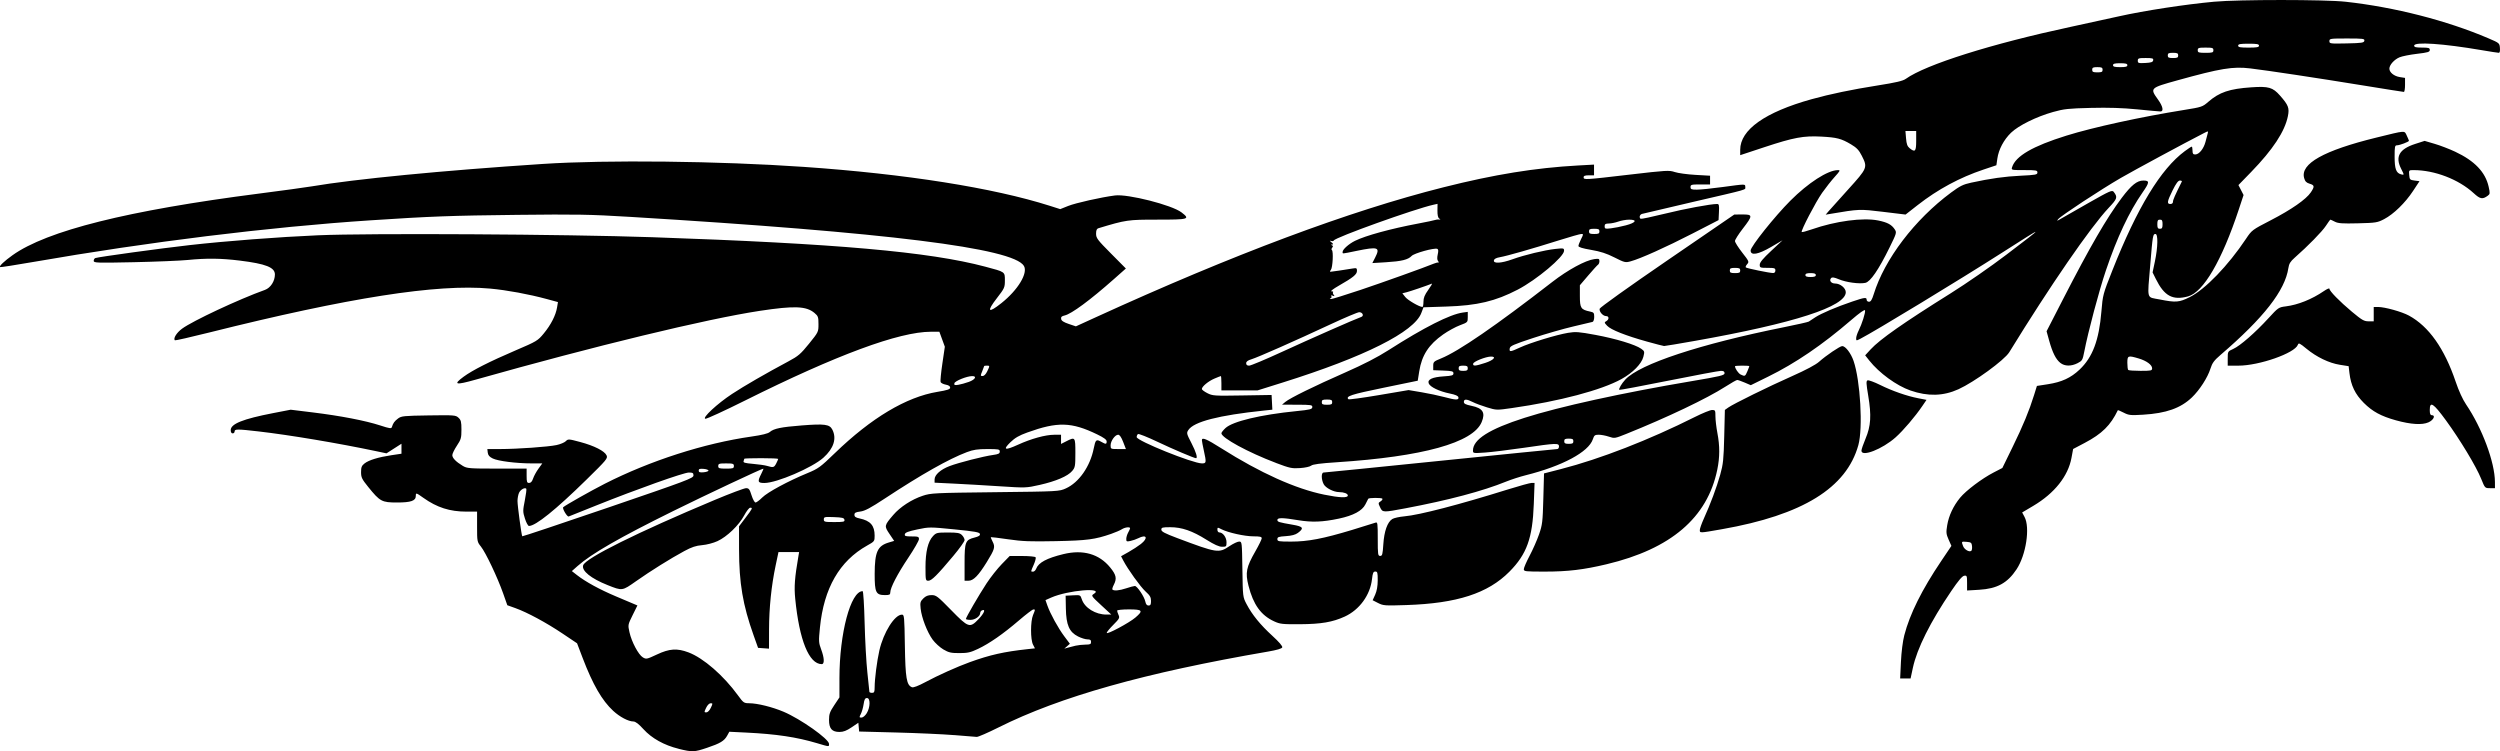 <?xml version="1.0" encoding="UTF-8" standalone="no"?>
<!-- Created with Inkscape (http://www.inkscape.org/) -->

<svg
   xmlns:dc="http://purl.org/dc/elements/1.1/"
   xmlns:cc="http://creativecommons.org/ns#"
   xmlns:rdf="http://www.w3.org/1999/02/22-rdf-syntax-ns#"
   xmlns:svg="http://www.w3.org/2000/svg"
   xmlns="http://www.w3.org/2000/svg"
   xmlns:sodipodi="http://sodipodi.sourceforge.net/DTD/sodipodi-0.dtd"
   xmlns:inkscape="http://www.inkscape.org/namespaces/inkscape"
   width="162.757mm"
   height="48.904mm"
   viewBox="0 0 162.757 48.904"
   version="1.1"
   id="svg696"
   inkscape:version="0.92.4 (5da689c313, 2019-01-14)"
   sodipodi:docname="Dragon Tattoo 2.svg">
  <title
     id="title711">Dragon Tattoo 2</title>
  <defs
     id="defs690" />
  <sodipodi:namedview
     id="base"
     pagecolor="#ffffff"
     bordercolor="#666666"
     borderopacity="1.0"
     inkscape:pageopacity="0.0"
     inkscape:pageshadow="2"
     inkscape:zoom="0.35"
     inkscape:cx="698.48742"
     inkscape:cy="-144.81407"
     inkscape:document-units="mm"
     inkscape:current-layer="layer1"
     showgrid="false"
     fit-margin-top="0"
     fit-margin-left="0"
     fit-margin-right="0"
     fit-margin-bottom="0"
     inkscape:window-width="1920"
     inkscape:window-height="986"
     inkscape:window-x="-11"
     inkscape:window-y="-11"
     inkscape:window-maximized="1" />
  <g
     inkscape:label="Layer 1"
     inkscape:groupmode="layer"
     id="layer1"
     transform="translate(78.975,-61.614)">
    <path
       style="fill:#000000;stroke-width:1"
       d="m -34.792,110.362 c -0.951,-0.234 -1.753,-0.681 -2.295,-1.279 -0.308,-0.34 -0.513,-0.497 -0.653,-0.498 -0.328,-0.003 -0.884,-0.296 -1.313,-0.692 -0.726,-0.669 -1.331,-1.716 -1.99,-3.444 l -0.364,-0.955 -0.942,-0.632 c -1.064,-0.714 -2.303,-1.382 -3.076,-1.659 l -0.522,-0.187 -0.274,-0.777 c -0.367,-1.04 -1.134,-2.654 -1.444,-3.042 -0.246,-0.306 -0.251,-0.335 -0.251,-1.294 v -0.981 h -0.688 c -1.087,0 -1.922,-0.267 -2.813,-0.901 -0.471,-0.335 -0.488,-0.339 -0.488,-0.122 0,0.319 -0.314,0.429 -1.22,0.429 -0.994,0 -1.112,-0.064 -1.877,-1.011 -0.414,-0.512 -0.467,-0.623 -0.467,-0.966 0,-0.318 0.04,-0.419 0.224,-0.564 0.28,-0.22 0.897,-0.409 1.749,-0.537 l 0.658,-0.098 v -0.325 -0.325 l -0.488,0.313 -0.488,0.313 -0.679,-0.143 c -2.479,-0.522 -5.628,-1.051 -7.637,-1.283 -1.396,-0.161 -1.571,-0.161 -1.571,-5.1e-5 0,0.07 -0.057,0.127 -0.127,0.127 -0.079,0 -0.127,-0.08 -0.127,-0.213 0,-0.408 0.794,-0.726 2.76,-1.107 l 1.145,-0.222 1.441,0.177 c 1.795,0.22 3.435,0.537 4.382,0.846 0.636,0.207 0.732,0.22 0.767,0.102 0.076,-0.253 0.169,-0.38 0.401,-0.554 0.214,-0.16 0.373,-0.176 1.988,-0.2 1.683,-0.025 1.763,-0.018 1.946,0.152 0.163,0.152 0.191,0.265 0.191,0.775 0,0.541 -0.028,0.64 -0.297,1.045 -0.163,0.246 -0.297,0.523 -0.297,0.615 0,0.188 0.238,0.432 0.679,0.697 0.279,0.167 0.417,0.178 2.228,0.179 l 1.931,3.18e-4 v 0.467 c 0,0.404 0.022,0.467 0.163,0.467 0.11,0 0.194,-0.094 0.259,-0.29 0.053,-0.16 0.209,-0.446 0.347,-0.636 l 0.251,-0.346 -0.701,-6.41e-4 c -0.997,-9.62e-4 -2.178,-0.151 -2.525,-0.321 -0.216,-0.105 -0.304,-0.209 -0.324,-0.379 l -0.027,-0.233 0.833,-0.001 c 1.13,-0.002 3.126,-0.143 3.672,-0.26 0.245,-0.053 0.517,-0.166 0.602,-0.252 0.151,-0.151 0.179,-0.15 0.938,0.053 0.916,0.245 1.588,0.586 1.718,0.872 0.087,0.191 0.005,0.289 -1.305,1.574 -2.002,1.964 -3.318,3.024 -3.749,3.02 -0.06,-6.41e-4 -0.177,-0.215 -0.26,-0.476 -0.143,-0.45 -0.143,-0.514 -0.009,-1.189 0.078,-0.393 0.12,-0.735 0.094,-0.762 -0.098,-0.098 -0.378,0.062 -0.472,0.27 -0.054,0.118 -0.098,0.356 -0.099,0.529 -9.62e-4,0.311 0.259,2.235 0.31,2.3 0.015,0.019 2.528,-0.822 5.586,-1.867 5.141,-1.758 5.559,-1.915 5.56,-2.092 9.62e-4,-0.162 -0.044,-0.191 -0.302,-0.191 -0.334,0 -3.375,1.081 -6.02,2.14 -0.934,0.374 -1.744,0.698 -1.801,0.721 -0.099,0.039 -0.434,-0.527 -0.357,-0.603 0.117,-0.117 1.806,-1.071 2.71,-1.531 2.945,-1.498 6.473,-2.632 9.547,-3.07 0.679,-0.097 1.075,-0.194 1.188,-0.293 0.261,-0.227 0.739,-0.326 2.084,-0.431 1.49,-0.117 1.813,-0.073 1.989,0.267 0.3,0.58 0.096,1.227 -0.577,1.832 -0.728,0.654 -3.044,1.648 -3.842,1.648 -0.437,0 -0.466,-0.084 -0.204,-0.597 0.094,-0.185 0.155,-0.336 0.134,-0.336 -0.107,0 -3.713,1.696 -5.864,2.758 -3.492,1.724 -5.324,2.777 -6.231,3.582 l -0.371,0.329 0.331,0.258 c 0.562,0.439 1.474,0.938 2.537,1.387 0.56,0.237 1.104,0.467 1.209,0.511 l 0.191,0.081 -0.312,0.631 c -0.31,0.626 -0.311,0.635 -0.205,1.113 0.141,0.632 0.585,1.465 0.871,1.636 0.218,0.13 0.256,0.122 0.919,-0.189 0.815,-0.383 1.305,-0.415 2.048,-0.137 0.973,0.365 2.286,1.505 3.231,2.807 0.347,0.478 0.383,0.502 0.73,0.505 0.533,0.004 1.492,0.241 2.227,0.551 1.115,0.47 2.966,1.779 2.966,2.097 0,0.193 0.033,0.195 -0.794,-0.051 -1.312,-0.392 -2.647,-0.592 -4.595,-0.687 l -1.103,-0.054 -0.14,0.255 c -0.189,0.343 -0.455,0.503 -1.31,0.79 -0.838,0.282 -0.955,0.286 -1.848,0.067 z m 2.093,-2.667 c 0.134,-0.282 0.134,-0.297 -0.011,-0.297 -0.091,0 -0.21,0.12 -0.294,0.297 -0.134,0.282 -0.134,0.297 0.011,0.297 0.091,0 0.21,-0.12 0.294,-0.297 z m -0.153,-15.445 c 0,-0.047 -0.143,-0.097 -0.318,-0.111 -0.248,-0.021 -0.318,0.004 -0.318,0.111 0,0.107 0.071,0.132 0.318,0.111 0.175,-0.015 0.318,-0.065 0.318,-0.111 z m 1.655,-0.297 c 0,-0.151 -0.057,-0.17 -0.509,-0.17 -0.453,0 -0.509,0.019 -0.509,0.17 0,0.151 0.057,0.17 0.509,0.17 0.453,0 0.509,-0.019 0.509,-0.17 z m 2.756,-0.166 c 0.071,-0.138 0.129,-0.271 0.129,-0.297 0,-0.026 -0.496,-0.047 -1.103,-0.047 -0.607,0 -1.103,0.016 -1.103,0.035 0,0.02 -0.021,0.09 -0.047,0.157 -0.037,0.097 0.09,0.133 0.615,0.178 0.364,0.031 0.777,0.09 0.917,0.133 0.402,0.121 0.454,0.107 0.592,-0.159 z m 11.586,17.685 c -0.723,-0.059 -2.411,-0.135 -3.751,-0.17 l -2.436,-0.064 -0.026,-0.285 -0.026,-0.285 -0.442,0.299 c -0.325,0.219 -0.533,0.299 -0.785,0.299 -0.493,0 -0.682,-0.218 -0.682,-0.785 2.56e-4,-0.378 0.052,-0.523 0.339,-0.955 l 0.339,-0.509 2.57e-4,-1.249 c 6.41e-4,-2.932 0.729,-5.668 1.51,-5.668 0.044,0 0.1,0.898 0.129,2.058 0.028,1.132 0.109,2.593 0.18,3.246 0.071,0.653 0.13,1.217 0.131,1.252 0.001,0.035 0.079,0.064 0.172,0.064 0.143,0 0.17,-0.057 0.17,-0.363 0,-0.534 0.152,-1.716 0.307,-2.395 0.271,-1.183 0.996,-2.334 1.47,-2.334 0.15,0 0.161,0.114 0.191,2.016 0.034,2.123 0.111,2.576 0.462,2.711 0.094,0.036 0.41,-0.085 0.874,-0.334 0.827,-0.444 2.079,-1.006 2.891,-1.299 1.322,-0.477 2.211,-0.677 3.754,-0.846 l 0.487,-0.053 -0.126,-0.244 c -0.17,-0.328 -0.169,-1.514 9.62e-4,-1.921 0.154,-0.368 0.154,-0.369 0.021,-0.368 -0.058,6.4e-4 -0.479,0.321 -0.935,0.712 -1.031,0.884 -1.921,1.503 -2.669,1.857 -0.489,0.232 -0.672,0.273 -1.212,0.273 -0.545,0 -0.695,-0.034 -1.043,-0.239 -0.223,-0.131 -0.537,-0.418 -0.697,-0.636 -0.354,-0.484 -0.72,-1.431 -0.782,-2.024 -0.041,-0.391 -0.022,-0.462 0.173,-0.658 0.158,-0.158 0.308,-0.219 0.539,-0.219 0.296,0 0.391,0.073 1.274,0.976 1.128,1.154 1.215,1.183 1.781,0.593 0.366,-0.382 0.488,-0.676 0.24,-0.581 -0.07,0.027 -0.127,0.102 -0.127,0.167 0,0.221 -0.329,0.458 -0.636,0.458 -0.163,0 -0.297,-0.027 -0.297,-0.059 0,-0.099 0.843,-1.551 1.345,-2.317 0.26,-0.397 0.705,-0.96 0.989,-1.252 l 0.516,-0.53 h 0.819 c 0.45,0 0.842,0.038 0.871,0.084 0.029,0.046 -0.027,0.261 -0.122,0.478 -0.208,0.471 -0.207,0.457 -0.045,0.457 0.071,0 0.162,-0.086 0.202,-0.191 0.153,-0.401 0.687,-0.687 1.771,-0.951 1.281,-0.312 2.328,-0.013 3.048,0.87 0.397,0.487 0.445,0.722 0.232,1.133 -0.073,0.142 -0.113,0.279 -0.088,0.304 0.099,0.099 0.453,0.067 0.892,-0.079 0.252,-0.084 0.508,-0.153 0.569,-0.153 0.15,0 0.618,0.696 0.682,1.014 0.036,0.178 0.101,0.259 0.211,0.259 0.125,0 0.159,-0.063 0.159,-0.297 0,-0.241 -0.067,-0.358 -0.351,-0.614 -0.334,-0.302 -1.163,-1.456 -1.46,-2.03 l -0.138,-0.269 0.486,-0.273 c 0.268,-0.15 0.63,-0.386 0.805,-0.524 0.496,-0.391 0.374,-0.654 -0.174,-0.374 -0.126,0.064 -0.353,0.144 -0.505,0.176 -0.25,0.054 -0.276,0.041 -0.273,-0.138 0.002,-0.109 0.058,-0.293 0.124,-0.41 0.067,-0.117 0.123,-0.241 0.124,-0.276 0.005,-0.109 -0.333,-0.07 -0.535,0.062 -0.106,0.069 -0.42,0.205 -0.697,0.301 -1.055,0.366 -1.555,0.432 -3.602,0.474 -1.667,0.034 -2.175,0.015 -3.098,-0.12 -0.607,-0.088 -1.116,-0.151 -1.131,-0.14 -0.015,0.012 0.036,0.143 0.113,0.293 0.18,0.347 0.14,0.486 -0.38,1.33 -0.545,0.883 -0.871,1.215 -1.197,1.215 h -0.248 v -1.169 c 0,-1.36 0.052,-1.493 0.645,-1.642 0.277,-0.07 0.374,-0.133 0.355,-0.233 -0.022,-0.114 -0.304,-0.165 -1.658,-0.3 -1.614,-0.16 -1.641,-0.16 -2.417,0.003 -0.59,0.124 -0.792,0.202 -0.813,0.311 -0.024,0.123 0.044,0.145 0.445,0.145 0.422,0 0.473,0.019 0.473,0.176 0,0.097 -0.312,0.641 -0.692,1.209 -0.707,1.056 -1.175,1.955 -1.175,2.262 0,0.144 -0.055,0.172 -0.339,0.172 -0.599,0 -0.679,-0.164 -0.677,-1.379 0.003,-1.43 0.183,-1.828 0.928,-2.048 l 0.341,-0.101 -0.305,-0.453 c -0.35,-0.519 -0.345,-0.545 0.246,-1.236 0.444,-0.52 1.202,-1.013 1.922,-1.25 0.532,-0.176 0.746,-0.186 4.716,-0.232 4.137,-0.048 4.161,-0.049 4.601,-0.248 0.853,-0.386 1.58,-1.43 1.813,-2.604 0.115,-0.577 0.161,-0.616 0.502,-0.421 0.283,0.162 0.339,0.157 0.339,-0.032 0,-0.113 -0.177,-0.245 -0.615,-0.457 -1.674,-0.812 -2.579,-0.837 -4.551,-0.125 -0.537,0.194 -0.807,0.35 -1.103,0.638 -0.513,0.498 -0.357,0.548 0.495,0.159 0.854,-0.391 1.792,-0.649 2.357,-0.649 h 0.447 v 0.299 0.299 l 0.336,-0.171 c 0.588,-0.3 0.597,-0.289 0.597,0.756 0,0.861 -0.015,0.945 -0.209,1.175 -0.283,0.337 -1.054,0.667 -2.117,0.907 -0.877,0.198 -0.903,0.199 -2.611,0.088 -0.949,-0.062 -2.288,-0.14 -2.977,-0.173 l -1.252,-0.061 V 92.826 c 0,-0.299 0.392,-0.647 0.977,-0.869 0.597,-0.227 2.206,-0.638 2.83,-0.724 0.352,-0.048 0.437,-0.091 0.437,-0.222 0,-0.148 -0.07,-0.162 -0.804,-0.162 -0.639,0 -0.914,0.041 -1.337,0.2 -1.174,0.442 -2.973,1.459 -5.327,3.01 -0.956,0.63 -1.316,0.821 -1.612,0.858 -0.306,0.038 -0.382,0.08 -0.382,0.213 0,0.124 0.082,0.183 0.327,0.234 0.712,0.148 0.988,0.462 0.988,1.124 0,0.362 -0.01,0.376 -0.488,0.643 -1.799,1.008 -2.816,2.773 -3.072,5.334 -0.089,0.892 -0.084,0.991 0.077,1.421 0.211,0.563 0.228,0.965 0.041,0.965 -0.83,0 -1.461,-1.556 -1.728,-4.261 -0.077,-0.782 -0.034,-1.358 0.207,-2.761 l 0.047,-0.276 h -0.672 -0.672 l -0.186,0.88 c -0.277,1.315 -0.425,2.748 -0.428,4.153 l -0.003,1.257 -0.356,-0.026 -0.356,-0.026 -0.287,-0.806 c -0.709,-1.992 -0.948,-3.406 -0.951,-5.61 l -0.002,-1.494 0.424,-0.561 c 0.464,-0.613 0.482,-0.653 0.302,-0.653 -0.067,0 -0.244,0.228 -0.392,0.506 -0.34,0.637 -1.12,1.388 -1.737,1.67 -0.271,0.124 -0.7,0.236 -1,0.261 -0.399,0.033 -0.678,0.126 -1.162,0.387 -0.889,0.479 -2.189,1.291 -3.14,1.961 -0.906,0.638 -0.887,0.636 -1.849,0.254 -1.086,-0.432 -1.706,-0.933 -1.593,-1.289 0.148,-0.466 3.516,-2.139 8.566,-4.256 1.005,-0.421 1.922,-0.766 2.039,-0.766 0.182,0 0.232,0.065 0.358,0.467 0.081,0.257 0.197,0.467 0.259,0.467 0.061,0 0.258,-0.146 0.436,-0.325 0.345,-0.345 1.684,-1.068 2.943,-1.588 0.709,-0.293 0.837,-0.386 1.786,-1.303 2.376,-2.296 4.65,-3.654 6.679,-3.989 0.654,-0.108 0.827,-0.166 0.827,-0.276 6.1e-5,-0.091 -0.1,-0.158 -0.289,-0.193 -0.159,-0.03 -0.309,-0.107 -0.334,-0.171 -0.025,-0.064 0.027,-0.607 0.116,-1.207 l 0.16,-1.09 -0.178,-0.488 -0.178,-0.488 h -0.548 c -2.07,0 -6.153,1.511 -12.1,4.477 -1.344,0.671 -2.509,1.206 -2.588,1.189 -0.229,-0.049 0.775,-0.982 1.738,-1.616 0.806,-0.53 2.182,-1.325 3.676,-2.124 0.637,-0.34 0.793,-0.475 1.337,-1.147 0.611,-0.756 0.615,-0.764 0.615,-1.272 0,-0.465 -0.023,-0.53 -0.258,-0.728 -0.536,-0.451 -1.309,-0.481 -3.56,-0.139 -3.488,0.531 -10.711,2.28 -18.522,4.485 -1.297,0.366 -1.467,0.323 -0.764,-0.195 0.574,-0.422 1.698,-0.992 3.369,-1.708 1.403,-0.601 1.46,-0.635 1.853,-1.112 0.463,-0.561 0.78,-1.181 0.863,-1.691 l 0.058,-0.35 -0.706,-0.192 c -1.194,-0.324 -2.606,-0.585 -3.717,-0.687 -3.43,-0.315 -9.205,0.588 -18.279,2.86 -1.208,0.302 -2.215,0.531 -2.238,0.508 -0.12,-0.12 0.111,-0.494 0.467,-0.756 0.697,-0.512 3.697,-1.916 5.397,-2.526 0.367,-0.132 0.649,-0.568 0.649,-1.005 0,-0.46 -0.589,-0.693 -2.281,-0.902 -1.23,-0.152 -2.162,-0.163 -3.405,-0.04 -0.49,0.048 -2.065,0.113 -3.501,0.144 -2.415,0.051 -2.61,0.045 -2.61,-0.088 0,-0.079 0.048,-0.161 0.106,-0.182 0.203,-0.074 4.276,-0.634 6.131,-0.842 2.378,-0.268 5.806,-0.53 8.358,-0.64 3.368,-0.145 16.058,-0.072 21.769,0.125 11.985,0.414 18.028,0.948 21.677,1.918 1.311,0.348 1.279,0.326 1.279,0.9 0,0.455 -0.025,0.509 -0.52,1.149 -0.687,0.888 -0.575,1.015 0.291,0.327 1.082,-0.859 1.748,-1.962 1.467,-2.427 -0.702,-1.158 -8.848,-2.172 -25.637,-3.191 -2.615,-0.159 -3.493,-0.174 -7.341,-0.131 -4.3,0.048 -5.672,0.099 -9.547,0.355 -6.622,0.437 -14.479,1.406 -21.936,2.706 -1.19,0.207 -2.179,0.361 -2.199,0.341 -0.064,-0.064 0.277,-0.389 0.812,-0.771 2.237,-1.6 7.516,-2.92 16.067,-4.018 1.47,-0.189 2.998,-0.398 3.395,-0.465 2.848,-0.482 8.5,-1.031 15.063,-1.463 4.159,-0.274 11.485,-0.191 17.015,0.193 6.615,0.459 12.313,1.361 15.996,2.533 l 0.678,0.216 0.515,-0.206 c 0.493,-0.197 2.158,-0.57 3.051,-0.684 0.837,-0.106 3.699,0.621 4.326,1.1 0.584,0.446 0.491,0.474 -1.554,0.474 -1.941,0 -2.045,0.015 -3.855,0.561 -0.106,0.032 -0.149,0.133 -0.149,0.356 0,0.283 0.087,0.399 0.97,1.288 l 0.97,0.977 -0.779,0.69 c -1.546,1.37 -2.768,2.271 -3.21,2.368 -0.19,0.042 -0.245,0.097 -0.226,0.224 0.019,0.12 0.161,0.214 0.493,0.326 l 0.467,0.158 1.315,-0.601 c 8.955,-4.092 16.502,-6.913 22.616,-8.453 3.321,-0.837 5.968,-1.265 8.762,-1.42 l 1.04,-0.057 v 0.349 0.349 h -0.339 c -0.245,0 -0.339,0.035 -0.339,0.127 0,0.174 0.053,0.171 2.988,-0.172 2.407,-0.281 2.585,-0.291 2.944,-0.169 0.21,0.071 0.813,0.155 1.341,0.185 l 0.959,0.055 v 0.284 0.284 h -0.636 c -0.58,0 -0.636,0.015 -0.636,0.17 0,0.146 0.057,0.17 0.413,0.17 0.227,0 0.977,-0.076 1.666,-0.17 1.529,-0.207 1.485,-0.207 1.485,-0.006 0,0.202 0.308,0.114 -3.437,0.982 -1.727,0.4 -3.207,0.748 -3.288,0.773 -0.151,0.045 -0.203,0.244 -0.083,0.318 0.036,0.022 0.742,-0.127 1.569,-0.331 1.312,-0.324 2.976,-0.633 3.409,-0.633 0.12,0 0.138,0.081 0.116,0.525 l -0.025,0.525 -1.697,0.874 c -1.733,0.892 -3.398,1.64 -4.034,1.811 -0.337,0.091 -0.392,0.077 -1.048,-0.255 -0.515,-0.261 -0.905,-0.387 -1.518,-0.492 -0.555,-0.094 -0.826,-0.177 -0.826,-0.252 0,-0.061 0.077,-0.263 0.171,-0.448 0.16,-0.314 0.161,-0.336 0.021,-0.336 -0.083,1.7e-4 -0.742,0.187 -1.466,0.416 -1.724,0.544 -3.39,1.02 -3.84,1.097 -0.241,0.041 -0.369,0.11 -0.388,0.208 -0.043,0.221 0.479,0.19 1.205,-0.072 0.788,-0.285 2.093,-0.599 2.8,-0.675 0.534,-0.057 0.562,-0.051 0.562,0.119 0,0.393 -1.783,1.889 -3.017,2.531 -1.452,0.755 -2.631,1.036 -4.635,1.101 l -1.499,0.049 -0.141,0.368 C 13.099,83.223 9.858,84.847 4.532,86.517 L 2.893,87.031 H 1.717 0.542 v -0.467 c 0,-0.257 -0.016,-0.467 -0.035,-0.467 -0.019,0 -0.211,0.075 -0.426,0.167 -0.395,0.169 -0.812,0.516 -0.812,0.676 0,0.048 0.161,0.169 0.358,0.269 0.341,0.174 0.447,0.181 2.27,0.15 l 1.912,-0.032 0.025,0.479 0.025,0.479 -0.534,0.056 c -2.963,0.309 -4.578,0.725 -4.936,1.271 -0.125,0.191 -0.114,0.238 0.204,0.851 0.296,0.571 0.419,0.98 0.296,0.98 -0.119,0 -1.508,-0.591 -2.523,-1.074 -0.64,-0.304 -1.203,-0.528 -1.252,-0.498 -0.049,0.03 -0.088,0.119 -0.088,0.198 0.001,0.24 3.655,1.713 4.249,1.713 0.29,0 0.297,-0.048 0.121,-0.849 -0.067,-0.303 -0.123,-0.599 -0.124,-0.658 -0.006,-0.215 0.294,-0.091 1.258,0.519 2.542,1.608 4.838,2.642 6.713,3.024 0.998,0.203 1.53,0.222 1.53,0.053 0,-0.123 -0.249,-0.219 -0.571,-0.221 -0.355,-0.002 -0.875,-0.27 -1.002,-0.517 -0.163,-0.315 -0.164,-0.757 -0.002,-0.757 0.067,0 3.49,-0.344 7.605,-0.764 4.116,-0.42 7.536,-0.764 7.601,-0.764 0.065,0 0.117,-0.076 0.117,-0.17 0,-0.229 -0.173,-0.223 -2.291,0.088 -0.957,0.14 -2.093,0.279 -2.525,0.309 -0.769,0.053 -0.785,0.05 -0.785,-0.133 0,-0.72 1.062,-1.394 3.352,-2.126 2.281,-0.73 6.366,-1.626 10.884,-2.389 1.881,-0.317 2.143,-0.381 2.143,-0.516 0,-0.112 -0.065,-0.154 -0.237,-0.154 -0.13,0 -1.664,0.286 -3.409,0.636 -1.745,0.35 -3.188,0.62 -3.207,0.601 -0.056,-0.056 0.153,-0.413 0.393,-0.671 0.945,-1.016 4.868,-2.31 10.322,-3.407 0.84,-0.169 1.57,-0.334 1.621,-0.367 0.051,-0.033 0.242,-0.158 0.424,-0.279 0.382,-0.252 1.373,-0.674 2.405,-1.024 0.819,-0.277 0.939,-0.292 0.939,-0.115 0,0.07 0.069,0.127 0.154,0.127 0.114,0 0.194,-0.128 0.305,-0.488 0.706,-2.284 2.67,-4.866 5.037,-6.621 0.578,-0.428 0.786,-0.531 1.308,-0.644 1.276,-0.276 2.179,-0.403 3.231,-0.453 0.977,-0.047 1.082,-0.067 1.082,-0.209 0,-0.142 -0.08,-0.157 -0.854,-0.157 -0.847,0 -0.854,-0.002 -0.794,-0.191 0.228,-0.722 1.344,-1.369 3.536,-2.052 1.738,-0.542 4.845,-1.22 7.66,-1.672 1.147,-0.184 1.201,-0.202 1.57,-0.523 0.727,-0.632 1.383,-0.854 2.816,-0.951 1.116,-0.076 1.388,0.002 1.858,0.536 0.55,0.624 0.622,0.811 0.515,1.343 -0.2,0.997 -0.981,2.182 -2.395,3.637 l -0.825,0.849 0.167,0.324 0.167,0.324 -0.314,0.949 c -1.097,3.316 -2.304,5.382 -3.303,5.651 -1.003,0.27 -1.543,-0.023 -2.096,-1.138 l -0.21,-0.424 0.152,-0.721 c 0.195,-0.924 0.211,-1.782 0.034,-1.782 -0.164,0 -0.18,0.093 -0.337,1.994 -0.195,2.363 -0.268,2.095 0.617,2.27 1.052,0.209 1.263,0.192 1.954,-0.154 1.006,-0.503 2.5,-2.052 3.662,-3.795 0.378,-0.566 0.396,-0.58 1.612,-1.208 1.339,-0.691 2.304,-1.362 2.607,-1.815 0.257,-0.383 0.245,-0.468 -0.08,-0.564 -0.209,-0.062 -0.293,-0.149 -0.354,-0.366 -0.264,-0.934 1.273,-1.796 4.701,-2.637 1.964,-0.481 1.816,-0.472 1.981,-0.126 0.077,0.162 0.141,0.312 0.141,0.334 0,0.065 -0.605,0.295 -0.774,0.295 -0.144,0 -0.159,0.073 -0.159,0.745 0,0.793 0.099,1.062 0.422,1.146 0.212,0.055 0.212,0.047 0.003,-0.363 -0.402,-0.788 -0.12,-1.285 0.917,-1.619 l 0.611,-0.197 0.657,0.193 c 0.361,0.106 0.963,0.337 1.336,0.513 1.264,0.595 1.964,1.327 2.176,2.278 0.096,0.431 0.092,0.476 -0.06,0.587 -0.34,0.249 -0.492,0.221 -0.915,-0.168 -0.978,-0.898 -2.537,-1.498 -3.9,-1.5 -0.322,-6.42e-4 -0.323,9.62e-4 -0.297,0.318 0.025,0.298 0.047,0.321 0.348,0.361 l 0.322,0.042 -0.419,0.636 c -0.511,0.777 -1.265,1.511 -1.884,1.834 -0.435,0.227 -0.534,0.243 -1.703,0.272 -1.012,0.025 -1.29,0.006 -1.502,-0.104 -0.143,-0.074 -0.275,-0.135 -0.293,-0.135 -0.018,0 -0.15,0.181 -0.294,0.403 -0.24,0.37 -1.16,1.309 -2.032,2.076 -0.278,0.245 -0.368,0.391 -0.409,0.672 -0.219,1.466 -1.604,3.24 -4.417,5.656 -0.421,0.362 -0.541,0.525 -0.658,0.897 -0.182,0.578 -0.706,1.39 -1.203,1.867 -0.734,0.703 -1.674,1.037 -3.18,1.128 -0.82,0.05 -0.93,0.038 -1.265,-0.133 -0.202,-0.103 -0.373,-0.175 -0.38,-0.16 -0.47,0.982 -1.03,1.535 -2.157,2.129 l -0.754,0.397 -0.106,0.574 c -0.22,1.195 -1.107,2.31 -2.487,3.127 l -0.725,0.43 0.155,0.292 c 0.37,0.694 0.098,2.478 -0.52,3.41 -0.593,0.896 -1.263,1.262 -2.436,1.332 l -0.785,0.047 6.1e-5,-0.494 c 5.8e-5,-0.46 -0.013,-0.492 -0.186,-0.467 -0.129,0.019 -0.387,0.324 -0.84,0.992 -1.368,2.018 -2.233,3.747 -2.503,5.002 l -0.149,0.695 H 45.068 44.73 l 0.051,-1.082 c 0.03,-0.644 0.119,-1.344 0.219,-1.73 0.362,-1.392 1.141,-2.959 2.404,-4.834 l 0.663,-0.985 -0.181,-0.408 c -0.161,-0.364 -0.171,-0.466 -0.092,-0.941 0.103,-0.619 0.397,-1.247 0.836,-1.783 0.386,-0.471 1.421,-1.251 2.181,-1.644 l 0.574,-0.297 0.663,-1.358 c 0.684,-1.4 1.083,-2.364 1.402,-3.392 l 0.184,-0.591 0.711,-0.11 c 0.907,-0.141 1.494,-0.412 2.067,-0.954 0.849,-0.803 1.266,-1.913 1.42,-3.779 0.089,-1.082 0.103,-1.134 0.715,-2.679 1.615,-4.081 3.148,-6.604 4.719,-7.766 0.216,-0.16 0.417,-0.291 0.446,-0.291 0.029,0 0.052,0.115 0.052,0.255 0,0.2 0.037,0.255 0.174,0.255 0.254,0 0.553,-0.368 0.673,-0.828 0.058,-0.221 0.123,-0.472 0.146,-0.557 0.039,-0.148 0.029,-0.148 -0.242,-0.009 -1.257,0.644 -4.558,2.424 -5.418,2.922 -1.294,0.749 -3.9,2.463 -4.074,2.679 -0.112,0.138 -0.091,0.136 0.17,-0.021 0.163,-0.098 0.98,-0.565 1.814,-1.037 1.404,-0.795 1.526,-0.847 1.631,-0.709 0.262,0.344 0.232,0.438 -0.33,1.034 -1.189,1.261 -3.818,5.078 -6.475,9.403 -0.314,0.511 -2.277,1.941 -3.305,2.407 -0.99,0.449 -1.991,0.476 -3.123,0.084 -0.909,-0.315 -2.038,-1.137 -2.687,-1.957 l -0.265,-0.335 0.358,-0.389 c 0.6,-0.651 2.145,-1.733 5.209,-3.648 1.016,-0.635 2.617,-1.744 3.625,-2.512 2.571,-1.957 2.575,-1.955 -0.273,-0.136 -2.779,1.775 -8.274,5.113 -9.229,5.606 -0.268,0.138 -0.276,0.138 -0.276,-0.033 0,-0.096 0.071,-0.317 0.158,-0.49 0.218,-0.434 0.455,-1.178 0.421,-1.325 -0.018,-0.079 -0.339,0.147 -0.919,0.646 -1.862,1.603 -3.613,2.796 -5.39,3.67 l -1.13,0.556 -0.396,-0.17 c -0.218,-0.093 -0.437,-0.17 -0.487,-0.17 -0.05,0 -0.393,0.194 -0.763,0.432 -1.211,0.777 -3.793,2.008 -6.465,3.081 -0.74,0.297 -0.764,0.301 -1.127,0.178 -0.204,-0.069 -0.501,-0.126 -0.659,-0.126 -0.253,0 -0.299,0.036 -0.385,0.294 -0.273,0.828 -1.981,1.745 -4.368,2.343 -0.375,0.094 -0.95,0.28 -1.276,0.413 -1.519,0.619 -3.755,1.212 -6.567,1.742 -1.467,0.276 -1.476,0.276 -1.64,-0.068 -0.127,-0.266 -0.125,-0.288 0.03,-0.385 0.09,-0.056 0.144,-0.136 0.119,-0.176 -0.042,-0.068 -0.882,-0.064 -0.92,0.005 -0.009,0.017 -0.094,0.183 -0.187,0.368 -0.21,0.417 -0.785,0.726 -1.724,0.925 -1.054,0.224 -1.758,0.251 -2.647,0.103 -1.012,-0.168 -1.358,-0.172 -1.358,-0.017 0,0.129 0.081,0.154 1.001,0.313 0.684,0.118 0.75,0.223 0.335,0.532 -0.163,0.121 -0.403,0.185 -0.785,0.21 -0.47,0.03 -0.551,0.058 -0.551,0.195 0,0.146 0.075,0.16 0.899,0.16 1.089,0 2.077,-0.189 3.966,-0.76 0.755,-0.228 1.44,-0.441 1.521,-0.473 0.137,-0.053 0.149,0.029 0.149,1.054 0,1.026 0.012,1.112 0.157,1.112 0.138,0 0.163,-0.095 0.206,-0.76 0.055,-0.848 0.266,-1.443 0.583,-1.642 0.109,-0.068 0.466,-0.147 0.793,-0.176 0.964,-0.083 3.579,-0.763 6.763,-1.759 0.732,-0.229 1.416,-0.416 1.519,-0.416 h 0.188 l -0.05,1.379 c -0.081,2.218 -0.457,3.26 -1.586,4.399 -1.401,1.413 -3.413,2.066 -6.707,2.174 -1.403,0.046 -1.506,0.039 -1.842,-0.132 l -0.356,-0.182 0.164,-0.361 c 0.109,-0.24 0.164,-0.552 0.166,-0.934 0.002,-0.504 -0.017,-0.573 -0.157,-0.573 -0.13,0 -0.169,0.088 -0.215,0.493 -0.117,1.038 -0.819,2.001 -1.776,2.439 -0.79,0.361 -1.527,0.488 -2.9,0.497 -1.159,0.008 -1.311,-0.009 -1.697,-0.187 -0.855,-0.393 -1.358,-1.092 -1.669,-2.324 -0.214,-0.848 -0.144,-1.202 0.446,-2.23 0.229,-0.4 0.417,-0.784 0.417,-0.854 0,-0.099 -0.118,-0.126 -0.538,-0.126 -0.572,0 -1.657,-0.241 -2.088,-0.464 -0.248,-0.128 -0.26,-0.127 -0.26,0.038 0,0.096 0.056,0.172 0.127,0.172 0.23,0 0.467,0.323 0.467,0.636 0,0.281 -0.015,0.297 -0.288,0.297 -0.202,0 -0.507,-0.138 -1.02,-0.459 -0.923,-0.579 -1.602,-0.814 -2.358,-0.814 -0.508,0 -0.578,0.019 -0.578,0.159 0,0.125 0.22,0.241 1.04,0.55 2.588,0.973 2.701,0.991 3.389,0.528 0.247,-0.166 0.533,-0.302 0.635,-0.302 0.185,0 0.186,0.012 0.213,1.803 0.027,1.8 0.028,1.804 0.272,2.27 0.363,0.692 0.897,1.347 1.675,2.059 0.444,0.406 0.677,0.679 0.648,0.757 -0.031,0.08 -0.349,0.174 -0.926,0.273 -8.008,1.377 -13.54,2.934 -17.548,4.939 -0.691,0.346 -1.329,0.623 -1.417,0.616 -0.088,-0.007 -0.752,-0.061 -1.475,-0.119 z m -5.693,-1.427 c 0.235,-0.381 0.246,-0.987 0.017,-0.987 -0.126,0 -0.173,0.086 -0.22,0.402 -0.033,0.221 -0.115,0.507 -0.182,0.636 -0.112,0.217 -0.109,0.234 0.044,0.234 0.096,0 0.239,-0.12 0.342,-0.286 z m 13.585,-4.393 c 0.163,-0.038 0.459,-0.071 0.658,-0.072 0.303,-0.002 0.361,-0.029 0.361,-0.172 0,-0.129 -0.057,-0.17 -0.237,-0.17 -0.13,0 -0.406,-0.086 -0.613,-0.191 -0.572,-0.29 -0.77,-0.745 -0.79,-1.813 l -0.016,-0.839 0.48,-0.025 c 0.478,-0.025 0.48,-0.024 0.575,0.262 0.184,0.557 0.9,0.998 1.608,0.991 l 0.308,-0.003 -0.662,-0.612 c -0.632,-0.584 -0.654,-0.617 -0.485,-0.721 0.74,-0.455 -1.67,-0.253 -2.768,0.232 l -0.368,0.163 0.123,0.35 c 0.191,0.542 0.703,1.473 1.103,2.008 l 0.363,0.485 -0.181,0.159 -0.181,0.159 0.212,-0.06 c 0.117,-0.033 0.346,-0.091 0.509,-0.13 z m 3.91,-1.838 c 0.525,-0.449 0.461,-0.527 -0.43,-0.527 -0.427,0 -0.764,0.036 -0.764,0.081 0,0.044 0.042,0.173 0.093,0.285 0.084,0.184 0.051,0.246 -0.339,0.636 -0.238,0.238 -0.432,0.475 -0.432,0.527 0,0.131 1.465,-0.653 1.873,-1.002 z m 54.462,-4.654 c -0.025,-0.214 -0.066,-0.247 -0.346,-0.27 -0.353,-0.029 -0.352,-0.031 -0.235,0.278 0.087,0.23 0.417,0.415 0.538,0.302 0.039,-0.036 0.058,-0.175 0.042,-0.309 z m -73.409,-1.708 c -0.024,-0.124 -0.139,-0.153 -0.685,-0.173 -0.613,-0.023 -0.657,-0.013 -0.657,0.149 0,0.16 0.052,0.173 0.685,0.173 0.607,0 0.682,-0.017 0.657,-0.149 z m 18.145,-5.069 c -0.118,-0.306 -0.229,-0.466 -0.322,-0.467 -0.204,-0.002 -0.494,0.403 -0.494,0.689 0,0.24 0.006,0.243 0.498,0.243 h 0.498 z m 29.31,-0.044 c 0,-0.137 -0.057,-0.17 -0.297,-0.17 -0.24,0 -0.297,0.032 -0.297,0.17 0,0.137 0.057,0.17 0.297,0.17 0.24,0 0.297,-0.032 0.297,-0.17 z m -39.356,-3.863 c 0.418,-0.151 0.548,-0.382 0.212,-0.377 -0.351,0.005 -1.123,0.318 -1.154,0.468 -0.024,0.119 0.02,0.136 0.255,0.099 0.156,-0.025 0.465,-0.11 0.687,-0.19 z m 1.194,-0.68 c 0.179,-0.375 0.179,-0.379 -0.027,-0.379 -0.093,0 -0.17,0.014 -0.17,0.032 0,0.018 -0.058,0.17 -0.128,0.339 -0.12,0.288 -0.119,0.307 0.027,0.307 0.094,0 0.211,-0.118 0.298,-0.3 z m 49.49,-0.007 c 0.071,-0.169 0.128,-0.322 0.128,-0.339 0,-0.018 -0.21,-0.032 -0.467,-0.032 -0.257,0 -0.467,0.017 -0.467,0.038 0,0.147 0.22,0.468 0.37,0.541 0.275,0.133 0.296,0.123 0.435,-0.208 z m 26.351,-0.196 c 0,-0.224 -0.363,-0.491 -0.876,-0.643 -0.694,-0.206 -0.737,-0.19 -0.737,0.283 0,0.226 0.025,0.436 0.057,0.467 0.031,0.031 0.394,0.057 0.806,0.057 0.684,0 0.75,-0.014 0.75,-0.164 z M 4.49,84.52 c 1.791,-0.825 4.801,-2.152 5.152,-2.27 0.198,-0.067 0.098,-0.311 -0.128,-0.311 -0.096,0 -0.923,0.349 -1.837,0.775 -2.351,1.097 -4.773,2.167 -5.178,2.289 -0.241,0.072 -0.345,0.15 -0.345,0.26 0,0.106 0.062,0.156 0.193,0.156 0.106,0 1.07,-0.404 2.143,-0.899 z m 9.206,-3.259 c 0,-0.256 0.077,-0.447 0.314,-0.777 0.173,-0.241 0.277,-0.422 0.231,-0.403 -0.31,0.127 -1.401,0.498 -1.635,0.557 l -0.284,0.071 0.192,0.244 c 0.164,0.208 0.918,0.644 1.118,0.646 0.035,3.21e-4 0.064,-0.152 0.064,-0.338 z M 9.539,80.508 c 1.53,-0.514 4.235,-1.483 4.835,-1.732 0.117,-0.049 0.247,-0.08 0.29,-0.07 0.043,0.01 0.036,-0.033 -0.016,-0.095 -0.063,-0.075 -0.07,-0.222 -0.022,-0.435 0.052,-0.231 0.043,-0.332 -0.031,-0.361 -0.201,-0.077 -1.502,0.283 -1.669,0.462 -0.227,0.244 -0.659,0.35 -1.679,0.411 l -0.878,0.053 0.178,-0.349 c 0.35,-0.685 0.211,-0.736 -1.222,-0.441 -0.978,0.201 -0.891,0.196 -0.891,0.058 0,-0.158 0.407,-0.519 0.806,-0.716 0.694,-0.342 2.323,-0.788 4.116,-1.126 0.537,-0.101 1.033,-0.206 1.103,-0.232 0.07,-0.026 0.185,-0.04 0.255,-0.031 0.108,0.014 0.109,0.004 0.007,-0.064 -0.079,-0.053 -0.118,-0.23 -0.114,-0.518 l 0.006,-0.437 -0.255,0.056 c -1.222,0.268 -6.43,2.137 -6.501,2.332 -0.015,0.04 -0.091,0.053 -0.17,0.029 -0.115,-0.036 -0.11,-0.018 0.022,0.09 0.122,0.099 0.133,0.136 0.042,0.141 -0.091,0.005 -0.095,0.018 -0.013,0.051 0.08,0.032 0.085,0.074 0.017,0.155 -0.051,0.061 -0.06,0.131 -0.021,0.156 0.109,0.067 0.054,1.144 -0.065,1.288 -0.057,0.069 -0.071,0.125 -0.03,0.125 0.074,-6.42e-4 0.934,-0.128 1.453,-0.215 0.246,-0.041 0.276,-0.025 0.276,0.154 0,0.231 -0.246,0.432 -1.185,0.968 -0.352,0.201 -0.567,0.366 -0.477,0.366 0.089,3.21e-4 0.138,0.026 0.107,0.056 -0.031,0.031 -0.013,0.108 0.04,0.172 0.077,0.093 0.065,0.104 -0.057,0.057 -0.1,-0.038 -0.133,-0.027 -0.096,0.033 0.031,0.051 0.009,0.111 -0.05,0.135 -0.072,0.029 -0.065,0.045 0.023,0.05 0.071,0.004 0.911,-0.256 1.867,-0.577 z M 25.152,76.678 c 0,-0.141 -0.057,-0.17 -0.339,-0.17 -0.283,0 -0.339,0.028 -0.339,0.17 0,0.141 0.057,0.17 0.339,0.17 0.283,0 0.339,-0.028 0.339,-0.17 z m 1.718,-0.393 c 0.664,-0.174 0.777,-0.372 0.212,-0.37 -0.198,6.41e-4 -0.513,0.056 -0.7,0.124 -0.187,0.067 -0.464,0.124 -0.615,0.126 -0.222,0.003 -0.276,0.038 -0.276,0.182 0,0.162 0.036,0.174 0.403,0.133 0.222,-0.024 0.661,-0.112 0.976,-0.195 z m 34.943,-0.074 c 0,-0.24 -0.032,-0.297 -0.17,-0.297 -0.137,0 -0.17,0.057 -0.17,0.297 0,0.24 0.032,0.297 0.17,0.297 0.137,0 0.17,-0.057 0.17,-0.297 z m 0.679,-1.464 c 5.1e-5,-0.123 0.118,-0.392 0.577,-1.315 0.017,-0.035 -0.04,-0.064 -0.127,-0.064 -0.112,0 -0.25,0.185 -0.474,0.638 -0.359,0.726 -0.386,0.89 -0.146,0.89 0.105,0 0.17,-0.057 0.17,-0.149 z M -18.723,98.546 c 0,-1.013 0.162,-1.683 0.49,-2.031 0.208,-0.22 0.262,-0.233 0.968,-0.233 0.635,0 0.774,0.026 0.918,0.17 0.093,0.093 0.17,0.239 0.17,0.323 0,0.085 -0.331,0.549 -0.735,1.031 -1.051,1.254 -1.414,1.616 -1.626,1.616 -0.177,0 -0.184,-0.034 -0.184,-0.876 z m 38.953,0.121 c 0,-0.088 0.169,-0.48 0.376,-0.87 0.207,-0.39 0.483,-1.015 0.613,-1.389 0.218,-0.626 0.24,-0.808 0.281,-2.326 l 0.045,-1.647 1.103,-0.284 c 2.553,-0.657 5.738,-1.895 8.717,-3.39 0.502,-0.252 1.008,-0.457 1.126,-0.457 0.199,0 0.214,0.028 0.214,0.417 0,0.229 0.057,0.716 0.127,1.082 0.163,0.854 0.161,1.568 -0.007,2.387 -0.644,3.131 -3.023,5.163 -7.21,6.158 -1.497,0.356 -2.516,0.478 -4.006,0.478 -1.295,6.42e-4 -1.379,-0.009 -1.379,-0.16 z m 11.457,-2.548 c 0,-0.089 0.119,-0.423 0.263,-0.743 0.431,-0.95 0.831,-2.022 1.065,-2.854 0.193,-0.688 0.225,-0.988 0.262,-2.501 l 0.042,-1.72 0.224,-0.158 c 0.342,-0.242 2.605,-1.355 4.17,-2.05 0.891,-0.396 1.524,-0.734 1.741,-0.929 0.447,-0.402 1.359,-1.019 1.506,-1.019 0.211,0 0.566,0.465 0.738,0.966 0.442,1.286 0.618,4.37 0.312,5.477 -0.773,2.793 -3.633,4.557 -8.885,5.479 -1.462,0.257 -1.437,0.256 -1.437,0.052 z m 50.868,-3.336 c -0.323,-0.803 -1.376,-2.549 -2.298,-3.81 -0.814,-1.114 -1.047,-1.263 -1.047,-0.669 0,0.245 0.035,0.339 0.127,0.339 0.269,0 0.127,0.314 -0.211,0.466 -0.41,0.185 -1.146,0.139 -2.116,-0.13 -0.975,-0.271 -1.526,-0.57 -2.094,-1.136 -0.565,-0.564 -0.84,-1.135 -0.935,-1.942 l -0.053,-0.448 -0.57,-0.09 c -0.702,-0.111 -1.514,-0.501 -2.176,-1.047 -0.449,-0.37 -0.508,-0.397 -0.561,-0.253 -0.202,0.544 -2.515,1.355 -3.865,1.356 l -0.7,2.15e-4 v -0.463 c 0,-0.462 0,-0.463 0.361,-0.626 0.449,-0.203 1.429,-1.058 2.288,-1.996 0.639,-0.697 0.665,-0.716 1.131,-0.774 0.797,-0.1 1.702,-0.463 2.479,-0.995 0.198,-0.136 0.361,-0.206 0.361,-0.156 0,0.15 0.673,0.838 1.467,1.501 0.651,0.543 0.789,0.623 1.082,0.623 h 0.336 v -0.467 -0.467 h 0.283 c 0.437,0 1.55,0.31 2.01,0.561 1.296,0.705 2.311,2.143 3.042,4.305 0.2,0.594 0.459,1.158 0.679,1.482 1.043,1.536 1.872,3.765 1.877,5.045 l 0.002,0.403 h -0.326 c -0.325,0 -0.327,-0.002 -0.573,-0.612 z M 4.092,91.75 C 2.282,91.065 0.542,90.119 0.542,89.819 c 0,-0.049 0.118,-0.2 0.262,-0.334 C 1.275,89.045 3.083,88.613 5.425,88.379 6.317,88.29 6.449,88.257 6.46,88.121 6.471,87.978 6.39,87.965 5.48,87.962 l -0.992,-0.003 0.212,-0.177 c 0.303,-0.253 1.887,-1.031 3.912,-1.923 1.187,-0.523 2.086,-0.986 2.802,-1.444 2.316,-1.482 4.011,-2.34 4.849,-2.454 l 0.318,-0.043 v 0.34 c 0,0.338 -0.003,0.341 -0.512,0.532 -0.282,0.105 -0.773,0.374 -1.091,0.598 -0.939,0.66 -1.39,1.354 -1.556,2.397 l -0.098,0.614 -2.242,0.462 c -2.105,0.433 -2.465,0.551 -2.271,0.745 0.032,0.032 0.926,-0.09 1.987,-0.27 l 1.93,-0.327 0.845,0.142 c 0.465,0.078 1.122,0.217 1.461,0.308 0.768,0.208 0.975,0.213 0.939,0.025 -0.019,-0.099 -0.189,-0.174 -0.566,-0.251 -0.684,-0.139 -1.28,-0.426 -1.368,-0.658 -0.097,-0.258 0.233,-0.411 0.994,-0.46 0.525,-0.034 0.615,-0.062 0.615,-0.195 0,-0.135 -0.086,-0.158 -0.658,-0.18 l -0.658,-0.025 V 85.436 c 0,-0.263 0.032,-0.293 0.506,-0.486 1.15,-0.467 3.564,-2.127 7.248,-4.983 1.011,-0.784 2.158,-1.407 2.729,-1.484 0.299,-0.04 0.337,-0.025 0.337,0.131 0,0.097 -0.04,0.201 -0.089,0.231 -0.049,0.03 -0.335,0.344 -0.636,0.697 l -0.548,0.642 v 0.706 c 0,0.782 0.066,0.882 0.658,1.006 0.247,0.051 0.276,0.088 0.276,0.35 0,0.161 -0.048,0.307 -0.106,0.324 -0.058,0.017 -0.622,0.151 -1.252,0.297 -0.63,0.147 -1.814,0.487 -2.631,0.756 -1.281,0.423 -1.489,0.515 -1.512,0.676 -0.035,0.241 0.029,0.235 0.675,-0.064 0.659,-0.305 2.36,-0.824 3.12,-0.952 0.496,-0.083 0.7,-0.068 1.789,0.134 1.32,0.245 2.594,0.63 2.974,0.901 0.224,0.159 0.23,0.184 0.143,0.526 -0.117,0.459 -0.683,1.035 -1.421,1.445 -1.304,0.724 -4.031,1.446 -7.144,1.892 -0.986,0.141 -0.999,0.141 -1.611,-0.045 -0.34,-0.103 -0.76,-0.26 -0.933,-0.349 -0.396,-0.202 -0.577,-0.205 -0.577,-0.008 0,0.118 0.113,0.176 0.497,0.255 0.74,0.153 0.92,0.441 0.662,1.059 -0.563,1.345 -3.829,2.25 -9.433,2.615 -1.077,0.07 -1.568,0.135 -1.666,0.22 -0.078,0.068 -0.394,0.137 -0.721,0.159 -0.532,0.036 -0.668,0.007 -1.573,-0.335 z M 7.755,87.795 c 0,-0.141 -0.057,-0.17 -0.339,-0.17 -0.283,0 -0.339,0.028 -0.339,0.17 0,0.141 0.057,0.17 0.339,0.17 0.283,0 0.339,-0.028 0.339,-0.17 z m 8.826,-2.206 c 0,-0.137 -0.057,-0.17 -0.297,-0.17 -0.24,0 -0.297,0.032 -0.297,0.17 0,0.137 0.057,0.17 0.297,0.17 0.24,0 0.297,-0.032 0.297,-0.17 z m 1.144,-0.351 c 0.544,-0.178 0.753,-0.415 0.362,-0.41 -0.334,0.005 -1.123,0.318 -1.152,0.458 -0.037,0.179 0.128,0.169 0.789,-0.048 z m 24.485,5.717 c 0,-0.083 0.121,-0.436 0.268,-0.785 0.346,-0.82 0.389,-1.504 0.175,-2.786 -0.136,-0.815 -0.142,-0.97 -0.042,-1.008 0.065,-0.025 0.432,0.109 0.814,0.298 0.8,0.396 1.738,0.723 2.495,0.87 l 0.527,0.102 -0.267,0.393 c -0.474,0.698 -1.241,1.598 -1.742,2.045 -0.864,0.771 -2.228,1.304 -2.228,0.871 z m 12.951,-5.714 c -0.291,-0.229 -0.512,-0.669 -0.727,-1.442 l -0.171,-0.619 1.07,-2.083 c 1.755,-3.417 2.847,-5.302 3.823,-6.599 0.627,-0.833 0.996,-1.13 1.405,-1.13 0.42,0 0.413,0.113 -0.052,0.781 -0.867,1.245 -1.659,2.929 -2.383,5.069 -0.444,1.312 -1.16,4 -1.41,5.295 -0.105,0.542 -0.133,0.59 -0.431,0.743 -0.418,0.213 -0.84,0.208 -1.123,-0.015 z M 28.242,83.85 c -1.39,-0.387 -2.341,-0.765 -2.587,-1.027 -0.189,-0.201 -0.193,-0.224 -0.057,-0.301 0.195,-0.109 0.19,-0.329 -0.009,-0.329 -0.205,0 -0.46,-0.286 -0.424,-0.476 0.017,-0.086 1.874,-1.413 4.399,-3.143 l 4.37,-2.994 0.53,-0.003 c 0.681,-0.004 0.683,0.068 0.021,0.924 -0.28,0.362 -0.509,0.724 -0.509,0.805 0,0.081 0.211,0.417 0.469,0.747 0.446,0.57 0.462,0.607 0.326,0.758 -0.079,0.087 -0.118,0.183 -0.088,0.214 0.059,0.059 1.526,0.361 1.775,0.365 0.093,0.002 0.149,-0.061 0.149,-0.167 0,-0.151 -0.057,-0.17 -0.509,-0.17 -0.482,0 -0.509,-0.011 -0.509,-0.205 0,-0.149 0.205,-0.397 0.743,-0.899 l 0.743,-0.693 -0.737,0.432 c -0.852,0.499 -1.342,0.584 -1.342,0.234 0,-0.257 1.568,-2.221 2.587,-3.242 1.162,-1.164 2.433,-1.983 3.086,-1.99 0.182,-0.002 0.165,0.035 -0.203,0.444 -0.221,0.245 -0.587,0.709 -0.814,1.032 -0.425,0.604 -1.403,2.483 -1.331,2.555 0.022,0.022 0.319,-0.056 0.658,-0.175 1.544,-0.54 3.337,-0.779 4.324,-0.577 0.602,0.123 0.873,0.269 1.077,0.581 0.132,0.201 0.12,0.244 -0.34,1.178 -0.713,1.45 -1.246,2.229 -1.575,2.301 -0.386,0.085 -1.253,-0.032 -1.725,-0.233 -0.292,-0.124 -0.434,-0.147 -0.499,-0.082 -0.154,0.154 -0.009,0.358 0.256,0.358 0.331,0 0.693,0.296 0.693,0.566 0,0.935 -3.363,2.021 -9.792,3.163 -1.068,0.19 -1.985,0.343 -2.037,0.34 -0.052,-0.003 -0.556,-0.134 -1.12,-0.291 z M 39.24,79.521 c 0,-0.092 -0.094,-0.127 -0.339,-0.127 -0.245,0 -0.339,0.035 -0.339,0.127 0,0.092 0.094,0.127 0.339,0.127 0.245,0 0.339,-0.035 0.339,-0.127 z m -4.922,-0.297 c 0,-0.141 -0.057,-0.17 -0.339,-0.17 -0.283,0 -0.339,0.028 -0.339,0.17 0,0.141 0.057,0.17 0.339,0.17 0.283,0 0.339,-0.028 0.339,-0.17 z m 5.729,-3.831 c 0.093,-0.108 0.675,-0.756 1.293,-1.44 1.268,-1.402 1.281,-1.433 0.891,-2.203 -0.184,-0.364 -0.331,-0.519 -0.699,-0.738 -0.632,-0.376 -0.917,-0.451 -1.936,-0.505 -1.158,-0.062 -1.793,0.057 -3.706,0.689 l -1.573,0.52 v -0.351 c 0,-1.304 1.619,-2.45 4.653,-3.294 1.201,-0.334 2.617,-0.629 4.296,-0.894 1.191,-0.188 1.642,-0.294 1.832,-0.43 1.312,-0.934 5.579,-2.279 10.732,-3.384 0.887,-0.19 2.3,-0.499 3.14,-0.686 1.657,-0.37 4.308,-0.777 6.195,-0.951 1.613,-0.149 7.216,-0.148 8.571,0.002 3.187,0.352 6.58,1.221 9.285,2.377 0.717,0.306 0.73,0.317 0.756,0.629 0.017,0.205 -0.01,0.318 -0.075,0.318 -0.056,0 -0.556,-0.077 -1.11,-0.172 -2.537,-0.433 -4.399,-0.558 -4.399,-0.295 0,0.099 0.113,0.127 0.509,0.127 0.435,0 0.509,0.022 0.509,0.154 0,0.132 -0.12,0.168 -0.831,0.252 -0.457,0.054 -0.969,0.155 -1.138,0.226 -0.344,0.144 -0.662,0.498 -0.662,0.738 0,0.245 0.302,0.49 0.678,0.55 l 0.341,0.054 v 0.456 c 0,0.251 -0.034,0.456 -0.076,0.456 -0.042,0 -1.235,-0.189 -2.652,-0.42 -2.944,-0.48 -6.201,-0.973 -7.348,-1.11 -1.131,-0.136 -1.93,-0.004 -4.754,0.78 -1.781,0.495 -1.788,0.502 -1.252,1.248 0.319,0.444 0.387,0.775 0.159,0.775 -0.076,0 -0.754,-0.061 -1.506,-0.136 -0.958,-0.095 -1.865,-0.124 -3.023,-0.096 -1.462,0.035 -1.749,0.066 -2.461,0.266 -1.083,0.304 -2.258,0.885 -2.74,1.353 -0.469,0.455 -0.803,1.086 -0.888,1.677 l -0.063,0.438 -0.836,0.28 c -1.553,0.52 -2.978,1.289 -4.283,2.309 l -0.794,0.621 -1.46,-0.177 c -1.539,-0.186 -1.549,-0.186 -3.445,0.134 l -0.296,0.05 z m 5.727,-4.613 v -0.636 h -0.35 -0.35 l 0.04,0.481 c 0.03,0.367 0.085,0.518 0.232,0.636 0.359,0.291 0.428,0.214 0.428,-0.481 z m 12.136,-4.625 c 0,-0.141 -0.057,-0.17 -0.339,-0.17 -0.283,0 -0.339,0.028 -0.339,0.17 0,0.141 0.057,0.17 0.339,0.17 0.283,0 0.339,-0.028 0.339,-0.17 z m 1.612,-0.297 c 0,-0.098 -0.108,-0.127 -0.467,-0.127 -0.358,0 -0.467,0.03 -0.467,0.127 0,0.098 0.108,0.127 0.467,0.127 0.358,0 0.467,-0.03 0.467,-0.127 z m 1.681,-0.318 c 0.024,-0.128 -0.042,-0.149 -0.487,-0.149 -0.463,0 -0.515,0.018 -0.515,0.174 0,0.158 0.044,0.172 0.487,0.149 0.384,-0.02 0.493,-0.057 0.515,-0.174 z m 1.628,-0.318 c 0,-0.141 -0.057,-0.17 -0.339,-0.17 -0.283,0 -0.339,0.028 -0.339,0.17 0,0.141 0.057,0.17 0.339,0.17 0.283,0 0.339,-0.028 0.339,-0.17 z m 2.291,-0.339 c 0,-0.151 -0.057,-0.17 -0.509,-0.17 -0.453,0 -0.509,0.019 -0.509,0.17 0,0.151 0.057,0.17 0.509,0.17 0.453,0 0.509,-0.019 0.509,-0.17 z m 2.97,-0.297 c 0,-0.103 -0.132,-0.127 -0.679,-0.127 -0.547,0 -0.679,0.025 -0.679,0.127 0,0.103 0.132,0.127 0.679,0.127 0.547,0 0.679,-0.025 0.679,-0.127 z m 6.858,-0.318 c 0.026,-0.136 -0.072,-0.149 -1.123,-0.149 -1.101,0 -1.152,0.008 -1.152,0.172 0,0.166 0.043,0.171 1.123,0.149 0.991,-0.021 1.127,-0.041 1.152,-0.172 z"
       id="path709"
       inkscape:connector-curvature="0" />
  </g>
</svg>
